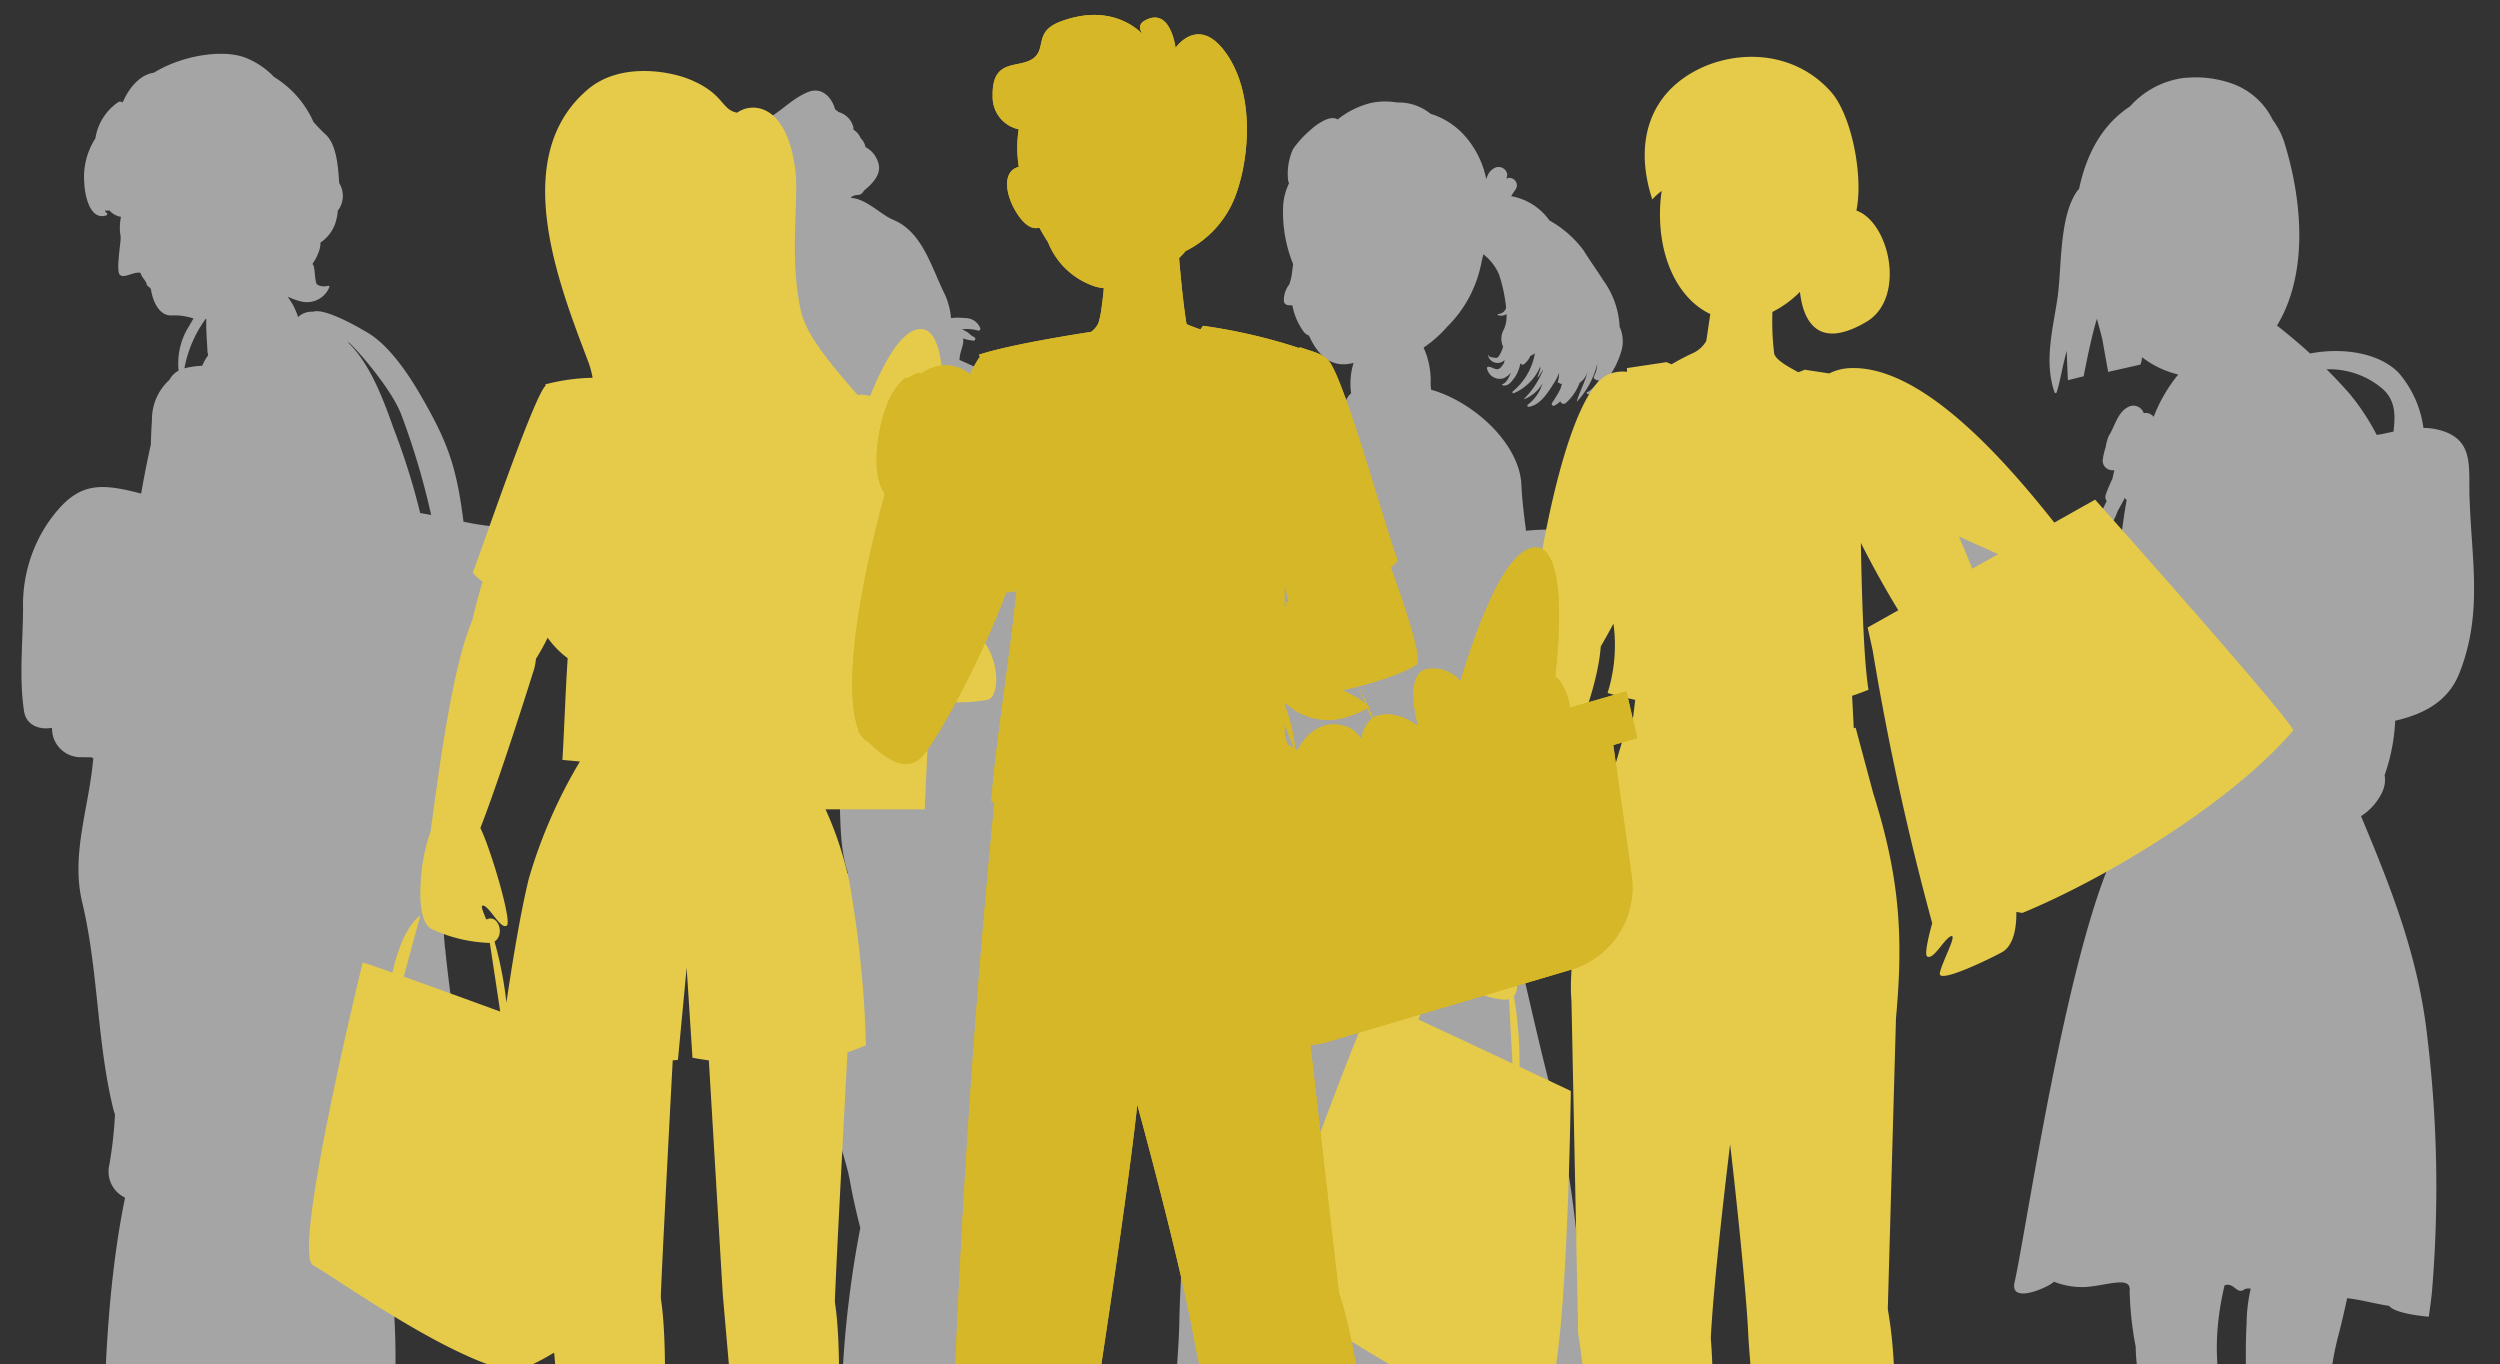 <svg xmlns="http://www.w3.org/2000/svg" xmlns:xlink="http://www.w3.org/1999/xlink" width="273" height="149" viewBox="0 0 273 149"><rect x="0" y="0" width="273" height="149" fill="#333333" stroke="none"/><defs><clipPath id="a"><rect width="273" height="149" transform="translate(829 5024)" fill="#fff" opacity="0.549"/></clipPath><clipPath id="b"><rect width="360" height="160" transform="translate(804 5013)" fill="#fff" stroke="#707070" stroke-width="1"/></clipPath><clipPath id="c"><rect width="337.638" height="209.022" fill="#fff"/></clipPath><clipPath id="d"><rect width="336" height="153" transform="translate(882 5012.583)" fill="#fff" stroke="#707070" stroke-width="1"/></clipPath><clipPath id="e"><rect width="95.255" height="204.113" fill="#d5b728"/></clipPath></defs><g transform="translate(-829 -5024)" clip-path="url(#a)"><rect width="321.369" height="209.476" transform="translate(805.315 5041.061)" fill="none"/><g transform="translate(-52)" opacity="0.557" clip-path="url(#b)"><g transform="translate(813.526 5025.466)"><g clip-path="url(#c)"><path d="M301.122,37.1V37.1a9.429,9.429,0,0,0-1.806-5.089c-.69-1.113-1.47-2.159-2.154-3.274a11.792,11.792,0,0,0-3.7-3.231,6.538,6.538,0,0,0-4.179-2.656c.144-.285.339-.5.507-.793a.746.746,0,0,0-.074-.89.78.78,0,0,0-.981-.229l0,0a.834.834,0,0,0,.093-.583.969.969,0,0,0-1.211-.653,1.61,1.61,0,0,0-.918.912,3.149,3.149,0,0,0-.144.373,10.071,10.071,0,0,0-2.109-4.453,8.234,8.234,0,0,0-3.983-2.685c-.018-.013-.031-.032-.05-.045a5.5,5.5,0,0,0-3.58-1.184,7.74,7.74,0,0,0-2.834.042,9.4,9.4,0,0,0-3.674,1.814c-.835-.569-2.4.613-2.968,1.149a10.91,10.91,0,0,0-1.9,2.081,6.574,6.574,0,0,0-.55,3.284,1.09,1.09,0,0,0,.115.447,6.583,6.583,0,0,0-.641,2.4,15.068,15.068,0,0,0,1.087,6.433c-.045.319-.088.638-.125.955a5.742,5.742,0,0,1-.3,1.267,2.758,2.758,0,0,0-.581,1.877.531.531,0,0,0,.51.387c.141.005.279.017.417.027a7.066,7.066,0,0,0,1.227,2.864,1.3,1.3,0,0,0,.59.432c.968,2.193,2.5,3.622,4.865,2.971a7.656,7.656,0,0,0-.271,3.326,2,2,0,0,0-.7,1.566c-.287.232-.575.479-.859.755-2.852,2.755-4.3,7.73-5.569,11.945a6.463,6.463,0,0,0-1.507,1.432,30.928,30.928,0,0,1-3.8,4.582,8.709,8.709,0,0,0-.782.818c-.014-.1-.02-.216-.041-.306-.2-.8-.493-1.59-.69-2.4-.5-2.074-1.635-3.114-2.75-4.626.553-.056,1.333-.961,1.47-2.339s-7.169-12.1-7.989-12.191-.981.254-1.974,1.306c-.251.267-1.261.965-1.23,1.811a5.787,5.787,0,0,0,1.236,2.75c.573.926,1.088,1.851,1.632,2.761a1.754,1.754,0,0,0,.221.98l.1.173a1.361,1.361,0,0,0,.15.191,5.933,5.933,0,0,0-.11,3.589c.248.8.473,1.386.676,2.241a4.447,4.447,0,0,0,1.39,2.383,1.945,1.945,0,0,0,.778.378c.237.894.546,1.785.876,2.679.081,3.163,1.938,6.419,2.126,9.548a3.959,3.959,0,0,0-.154.4c-.379,1.529,1.586,3.055,2.811,1.948,1.749-.479,3.047-1.968,4.426-3.221A46.163,46.163,0,0,0,261,81.946a3.224,3.224,0,0,0,2.276,2.99,8.535,8.535,0,0,0,1.643.375A19.756,19.756,0,0,0,261,93.7c-.018.111-.015.209-.023.314a18.814,18.814,0,0,0-1,3.8c-.545,4.089-2.024,8.478-2.778,12.6-.78,4.278-1.492,8.541-2.081,12.849a168.423,168.423,0,0,0-2.068,21.982c-.039,5.469-1.238,12.137.011,17.5a5.071,5.071,0,0,1-.135,2.174s8.864.153,12.211.015c.035,3.547.78,9.544.4,10.637s-4.706,1.7-5.734,1.641a7.009,7.009,0,0,0-3.831,1.057c-3.222,1.842-1.36,3.16,2.555,3.262.874.022,2.764.39,3.342.178-1.217.682-.661,1.959,1.1,2.074,1.138.075,1.779.639,3.711.426,2.584-.287,6.509-1.4,7.707-1.534,1.446-.158,2.454-.38,2.765-1.992a7.307,7.307,0,0,0,.116-.962,4.066,4.066,0,0,0-.506-2.366c-.407-1,.725-6.884,1.091-9.5.148-1.057.224-2.124.28-3.191a59.04,59.04,0,0,1,12.1.837,54.1,54.1,0,0,0,6.5-.218s.769-4.621.758-5.371c-.2-13.277-.441-26.272-3.8-39.2-2.669-10.269-4.474-20.319-7.72-30.29a2.973,2.973,0,0,0,3.226-2.958c-.033-2.154-.019-4.177.084-6.16,3.247.15,7.653-.326,8.248-3.073a29.19,29.19,0,0,0,.879-7.676c-.1-1.938-.558-3.563-.033-5.5a10.076,10.076,0,0,0,.354-4.036,1.768,1.768,0,0,0-2.618-1.5c-.374.189-.775-.128-1.184-.181a21.331,21.331,0,0,0-4.027.05c-.216-1.663-.428-3.333-.507-5.038-.2-4.47-5.2-9.051-9.858-10.366-.02-.227-.042-.453-.05-.674a8.716,8.716,0,0,0-.77-3.922,13.412,13.412,0,0,0,2.564-2.269,13.356,13.356,0,0,0,3.781-7.191c.072-.24.12-.487.181-.73a5.529,5.529,0,0,1,1.726,2.24,17.133,17.133,0,0,1,.759,3.6.911.911,0,0,1-.845.671.071.071,0,0,0-.018.14,1,1,0,0,0,.9-.13,3.291,3.291,0,0,1-.289,1.686A2.076,2.076,0,0,0,288.4,39.3c-.009.021-.015.042-.022.063-.081.221-.42,1.231-.785,1.15-.107-.022-.806-.081-.775-.261.009-.058-.078-.058-.071-.009a1.084,1.084,0,0,0,1.564.69,2.027,2.027,0,0,0,.257-.194c-.027.116-.052.23-.08.345a4.045,4.045,0,0,1-.291.4c-.492.586-.86.009-1.413-.009a.154.154,0,0,0-.145.191,1.429,1.429,0,0,0,1.841,1.059,2.289,2.289,0,0,0,.766-.6c-.185.479-.466,1.1-.925,1.257a.057.057,0,0,0,0,.109c.606.188.962-.361,1.317-.806a3.893,3.893,0,0,0,.647-1.61.26.26,0,0,0,.38.132,2.189,2.189,0,0,0,.7-.9,4.91,4.91,0,0,0,.5-.294,6.9,6.9,0,0,1-2.419,4.163c-.088.069.008.234.111.191a5.516,5.516,0,0,0,2.915-2.948.264.264,0,0,0,.011.208,7.859,7.859,0,0,1-.335.973c-.011.027.024.063.045.035a6.449,6.449,0,0,0,.54-.835l.03.008a9.034,9.034,0,0,1-2.07,3.16.029.029,0,0,0,.027.048,4.114,4.114,0,0,0,1.975-1.706,4.541,4.541,0,0,1-1.591,2.3c-.1.06-.068.254.065.239,1.314-.138,2.218-1.709,2.856-2.709a5.741,5.741,0,0,0,.488-.988,3.414,3.414,0,0,1-.154,1,.015.015,0,0,0,0,.028c.081.038.159.078.239.117a.165.165,0,0,0,.224.018,4.563,4.563,0,0,1-.187.626,14.768,14.768,0,0,1-.9,1.5.2.2,0,0,0,.273.273,2.9,2.9,0,0,0,.646-.464.369.369,0,0,0,.6.179,5.52,5.52,0,0,0,1.509-2.223.455.455,0,0,0,.1-.051,2.206,2.206,0,0,0,.8-1.329c-.239,1.212-.859,2.2-1.222,3.439a.014.014,0,0,0,.024.014,9.305,9.305,0,0,0,2.211-4.105,3.016,3.016,0,0,1-.34,1.32.256.256,0,0,0,.091.347.843.843,0,0,0,.444.135c-.434.578-1.035,1.287-1.321,1.26a.028.028,0,0,0-.027.036c.017.042.033.084.049.126s.083.11.146.084c1.824-.741,3.152-3.047,3.625-4.838a3.783,3.783,0,0,0-.227-2.539M271.652,176.757c-.353,1.064-.383.912-.725.938a3.663,3.663,0,0,0-.625-1.666c-.317-3.645-.447-7.412-.407-11.157.728-.015,1.459-.036,2.191-.057-.012,2.406-.1,4.811-.268,7.245-.121,1.771.188,3.634-.167,4.7" transform="translate(-56.784 -2.893)" fill="#fff"/><path d="M137.1,103.481c-.512-5.02-.172-10.148-.075-15.18.018-.978-.017-1.95-.071-2.918a3.027,3.027,0,0,0,1.737-.868c.345-.332.651-.658.945-.978,6.788-3.845,5.328-17.5,4.627-23.985a2.325,2.325,0,0,0-2.246-2.247,28.5,28.5,0,0,1-2.908-.477c-.773-6.12-1.752-8.763-4.762-13.941-1.766-3.038-3.717-5.5-5.651-6.663-1.895-1.142-4.939-2.716-6.02-2.322a2.2,2.2,0,0,0-1.425.407c-.075.057-.135.122-.205.18a7.511,7.511,0,0,0-.589-1.377c-.161-.282-.357-.571-.55-.859.1.048.206.1.318.146a6.892,6.892,0,0,0,1.042.35,2.644,2.644,0,0,0,3.049-1.231c.467-.909-.25-.039-1.165-.577-.345-.2-.213-2.256-.557-2.23a5.634,5.634,0,0,0,.808-1.664,2.115,2.115,0,0,0,.08-.691,4.157,4.157,0,0,0,1.789-2.732,4.4,4.4,0,0,0,.109-.754,2.651,2.651,0,0,0,.156-3.014c-.125-1.891-.3-4.287-1.537-5.359a17.363,17.363,0,0,1-1.277-1.326,10.973,10.973,0,0,0-4.308-4.911,8.653,8.653,0,0,0-3.184-2.123C112.7,5.2,108.261,5.956,105.3,7.8c-1.451.2-2.626,1.516-3.333,3.081-.037.057-.066.118-.1.176a.38.38,0,0,0-.467-.042,5.894,5.894,0,0,0-2.493,3.96A7.806,7.806,0,0,0,97.7,19.883c.06,1.283.6,4.077,2.4,3.5a.158.158,0,0,0,0-.3c-.055-.024-.1-.119-.134-.254a1.311,1.311,0,0,0,.487.019,2.1,2.1,0,0,0,1.254.693,5.572,5.572,0,0,0-.035,2.165c.025.7-.536,3.735-.085,4.168s1.584-.4,2.25-.219c.254.7.334.49.666,1.16-.043.292.444.394.49.706.162,1.123.841,2.888,2.3,2.786a6.382,6.382,0,0,1,2.331.331c-.247.423-.5.85-.739,1.261A7.583,7.583,0,0,0,108,40.335a2.366,2.366,0,0,0-1,1,5.841,5.841,0,0,0-1.914,4.432c-.06.875-.1,1.749-.118,2.624-.4,1.772-.742,3.565-1.064,5.366-4.736-1.227-7.1-1.305-10.278,3.348a16.05,16.05,0,0,0-2.612,9.261c-.028,3.688-.445,7.5.106,11.153.239,1.581,1.725,2.063,3.057,1.817a3.122,3.122,0,0,0,2.993,3.21l1.305.011c.068.036.142.069.213.1-.016.168-.042.335-.057.5-.487,5.034-2.384,10.115-1.165,15.21,1.8,7.538,1.589,15.345,3.444,22.774a3.538,3.538,0,0,0,.141.411,44.559,44.559,0,0,1-.616,5.495,3.153,3.153,0,0,0,1.715,3.595c-2.074,10.168-2.258,20.624-2.5,31.028-.118,4.96.477,9.727.4,14.668-.078,4.857,2.493,12.62-.521,17-.872,1.267-1.344,2.906-.26,3.761l3.57.6a40.92,40.92,0,0,1,5.288,1.167c-.454.114-2.9,1.123-3.346,1.279a21.139,21.139,0,0,1-5.223,1.962c-2.8.6-3.911.513-5.658,3.576-.756,1.323-.247,2.6,1.265,2.677,1.145.057,2.789.348,4.427.621,4.338.724,8.767.427,13.161.46,3.736.03,6.874.135,6.814-1.066a3.583,3.583,0,0,0,.309-1.35c.707-.057,1.416-.108,2.129-.139a.964.964,0,0,0,.956-.958q-.059-.82-.12-1.639c-.041-.57-.542-.973-.569-1.559-.009-.186-.011-.377-.017-.566.353.08.707.151,1.068.209,2.114.328,4.1-1.23,3.516-3.516-1.5-5.93.383-11.857,1.131-17.777.776-6.127,1.259-12.306,2.394-18.383a80.386,80.386,0,0,0,.981-21.906c.436-1.382.862-2.766,1.266-4.157.15-.518.315-1.133.463-1.764.535-.055,1.061-.111,1.6-.2a2.87,2.87,0,0,0,2.021-1.272,23.444,23.444,0,0,0,4.814-.337c2.09-.386,2.933-3.076,1.941-4.769-4.05-6.917-5.549-17.056-6.341-24.811M110.572,39.805a9.182,9.182,0,0,0-1.94.274,13.268,13.268,0,0,1,2.33-5.409c.019,0,.037.009.057.012a.464.464,0,0,0,0,.047.362.362,0,0,1,0,.041l0,0c-.025,1.244.087,2.484.129,3.388a2.031,2.031,0,0,0,.082.493,5.255,5.255,0,0,0-.654,1.153m25.008,16.3c-.4-.076-.8-.158-1.205-.215a74.366,74.366,0,0,0-2.9-9.23c-1.031-2.905-2.482-6.974-4.944-9.374-.34-.644,4.422,4.438,5.742,7.755a80.748,80.748,0,0,1,3.3,11.064" transform="translate(-21.02 -1.326)" fill="#fff"/><path d="M421.32,55.019c-.108-3.545.544-6.507-3.495-7.478a7.409,7.409,0,0,0-1.537-.177,11.586,11.586,0,0,0-2.716-6.028c-2.21-2.234-6.2-2.762-9.657-2.1-1.145-1.036-2.331-2.035-3.615-3.049,3.432-5.684,2.765-13.546.859-19.8a8.407,8.407,0,0,0-1.327-2.657,7.855,7.855,0,0,0-4.545-4,11.859,11.859,0,0,0-4.879-.6,3.927,3.927,0,0,0-.627.07c-.018,0-.038,0-.059.009l-.034.007a9.528,9.528,0,0,0-5.447,3.044c-3.18,2.081-4.8,5.425-5.555,8.992-.063.073-.132.138-.192.221-1.991,2.783-1.7,8.336-2.148,11.566-.469,3.333-1.533,7.025-.34,10.442a.119.119,0,0,0,.227,0c.36-1.028.759-3.5,1.123-4.53-.021.675.107,3.207.107,3.207l1.721-.43s.818-4.35,1.451-6.282c.191.742.4,1.48.588,2.251.173.987.637,3.553.637,3.553l3.519-.8a2.119,2.119,0,0,0,.169-.808,10.583,10.583,0,0,0,3.963,1.893,16.755,16.755,0,0,0-2.683,4.624,1.1,1.1,0,0,0-1.084-.406,1.2,1.2,0,0,0-1.808-.611c-1.074.6-1.381,2.137-2.014,3.1a5.2,5.2,0,0,0-.333,1.214,7.6,7.6,0,0,0-.332,1.483,1.043,1.043,0,0,0,.766,1.005,1.511,1.511,0,0,0,.513.047c-.076.305-.142.613-.212.915-.251.549-.5,1.1-.7,1.673a.8.8,0,0,0,.077.778c-.116.224-.225.447-.329.666-.358.762-1.061,2-.326,2.742a.4.4,0,0,0,.565,0,8.069,8.069,0,0,0,1.254-2.234c.256-.51.562-1.008.811-1.526a1.13,1.13,0,0,0,.2.241,67.8,67.8,0,0,0-.958,8.593c-.045,0-.088,0-.134,0a1.531,1.531,0,0,0-.743-.527,1.876,1.876,0,0,0-1.893.038,9.619,9.619,0,0,0-3.67,3.03,2.875,2.875,0,0,1-.4.159c-.036.012-.058.036-.095.048,0-.016-.008-.035-.012-.048-.437-1.37-5.469-10.53-6.382-11.284s-4.979.92-5.729,1.773,2.763,7.006,3.5,8.664a19.9,19.9,0,0,0,1.119,2.046c-.047.1-.095.2-.139.3-.251.561-.273,1.214-.517,1.759-.429.97-.88,1.7-.263,2.758a8.055,8.055,0,0,0,3.211,2.722c.072.06.148.118.222.177a.973.973,0,0,0,.11.131,5.344,5.344,0,0,0,.781.5,4.355,4.355,0,0,0,4.318.315,1.906,1.906,0,0,0,1-1.606,6.73,6.73,0,0,0,.767-.315c0,.03,0,.058,0,.088.008.168.025.335.051.5a2.671,2.671,0,0,0,3.951,2.267c.134-.063.267-.123.4-.188a27.847,27.847,0,0,0,1.066,7.048,2.182,2.182,0,0,0,1.677,1.543,2.872,2.872,0,0,0-.862,1.5c-.939.677-.911,2.616.478,2.9.045.009.091.015.134.024-6.387,6.04-11.821,44.4-13.224,50.486-.606,2.627,4.161.315,4.276-.052a8.515,8.515,0,0,0,3.207.593c2.034-.033,4.877-1.165,5.07.05a.963.963,0,0,0,.033.1,2.744,2.744,0,0,0-.019.354,36.537,36.537,0,0,0,.659,6.017,20.116,20.116,0,0,0,.644,4.739c-.345,10.636-2.3,32.445-2.183,32.739a12.146,12.146,0,0,1-.966,1.753c-.042.065-.337-.066-.387.131a2.3,2.3,0,0,0-.4.141c-.334.177-.634.392-.952.588a2.763,2.763,0,0,0-.405.164,8.513,8.513,0,0,1-3.579,1.335,2.089,2.089,0,0,0-1.378.692c-1.9.4-2.639.191-3.62,2.3-1.422,3.064,2,4.322,4.794,4.016,1.286-.143,3.745-1.233,6.357-1.792,1.422-.3,4.065-.745,4.828-1.018,1.639-.767,1.184-4.027,1.145-4.064.67-1.034-.636-2.032-.244-3.2a2.938,2.938,0,0,0,.639-1.96c0-.078,0-.157,0-.233.477-1.884.852-3.81,1.448-5.605a98.873,98.873,0,0,0,3.7-14.282c.736-4.418,1.1-8.674-.556-12.321.214-2.024-.153-2.482.023-5.637a30.809,30.809,0,0,1,.8-5.2c1.065-.374,1.293,1.074,2.176.437a1.021,1.021,0,0,1,.677-.068,17.72,17.72,0,0,0-.452,3.857c-.153,2.479-.03,4.944-.1,7.494a30.29,30.29,0,0,0,.775,4.6c.544,1.564-.2,10.718-1.377,17.281-.626,3.482-1.105,7.108-1.46,10.72a45.526,45.526,0,0,0-1.6,5.016.863.863,0,0,0-.436.441c-.464,1-3.227,1.8-4.1,2.483-1.679,1.314-3.782,1.359-5.486,2.636-.679.51-2.488,3.041-1.574,4.167.933,1.15,4.632.978,5.225.852,2.18-.467,6.173-.689,6.913-1.21,1.963-.551,4.367-1.3,5.5-2.6,1.048-1.208.776-5.191.779-5.3.009-1.526.061-3.049.142-4.569,3.085-7.452,5.454-15.735,5.913-22.242.092-1.307.811-7.91-.171-10.834a34.356,34.356,0,0,1,1.013-7.429c.506-1.885,1.028-4.327,1.028-4.327,1.776.21,2.657.543,4.585.837.666.905,4.326,1.184,4.326,1.184s.246-1.669.347-2.717a136.711,136.711,0,0,0-.533-28.052c-.988-8.684-3.953-16.092-7.212-23.894a6.313,6.313,0,0,0,2.3-2.594,3.14,3.14,0,0,0,.276-1.895.108.108,0,0,1,.011-.021,20.666,20.666,0,0,0,1.145-5.907c3.068-.715,5.771-2.055,7.01-5.2,2.587-6.557,1.32-12.351,1.113-19.1m-8.308-7.272c-.237.051-.479.1-.709.153-.369.087-.748.149-1.131.2a24.749,24.749,0,0,0-2.912-4.432c-.845-.978-1.695-1.866-2.555-2.722a8.94,8.94,0,0,1,6.122,2.137c1.463,1.315,1.372,2.984,1.184,4.665" transform="translate(-84.174 -2.103)" fill="#fff"/><path d="M240.23,66.191c.647-.723,1.294-1.447,1.958-2.157a2.369,2.369,0,0,0,.37-2.871,43.466,43.466,0,0,0-7.248-8.278c-3.053-2.549-6.651-4.227-9.757-6.749a2.326,2.326,0,0,0-1.742-.99,26.232,26.232,0,0,1-4.835-1.726,35.7,35.7,0,0,1-3.091-1.915s-2.517-1.128-2.521-1.131c-.013-.9.533-1.626.383-2.354a4.567,4.567,0,0,0,1.139.247c.244,0,.261-.325.053-.4-.324-.121-.531-.42-.827-.592-.126-.073-.3-.164-.483-.249a4.547,4.547,0,0,1,1.749.141.207.207,0,0,0,.253-.253,1.759,1.759,0,0,0-1.713-1.114,6.192,6.192,0,0,0-1.486.008,7.956,7.956,0,0,0-.646-2.531c-1.51-3.021-2.462-6.892-5.683-8.215-1.33-.545-2.964-2.33-4.645-2.384.6-.6,1.028.019,1.46-.791,1.068-.862,2-1.913,1.537-3.14a2.79,2.79,0,0,0-1.373-1.623c-.005-.032,0-.061-.008-.091a1.906,1.906,0,0,0-.516-.886,1.918,1.918,0,0,0-.779-.919c-.009-.095.007-.181-.01-.277a2.314,2.314,0,0,0-1.633-1.655,1.844,1.844,0,0,0-.361-.278c-.35-1.324-1.47-2.529-3-1.883-1.641.693-2.68,1.873-4.154,2.768a2.359,2.359,0,0,0-1.153,2.719,2.73,2.73,0,0,0,.7,3.788,2.281,2.281,0,0,0,1,1.256c.033.137-.159.2.144.4-1.392.037-3.6,1.1-3.489,1.4a3.644,3.644,0,0,0-3.529,2.069c-3.064,1.655-4.1,4.914-4.422,8.476-.055.049-.1.1-.149.151-2.135,1.126-3.992,2.672-4.078,5.449-.043,1.328.241,6.174,2.629,5.261a.243.243,0,0,0,.057-.438c-1.716-1.317-1.664-3.98-1.114-5.89a4.384,4.384,0,0,1,.856-1.577,5.6,5.6,0,0,0-.1,1.855.535.535,0,0,0-.159.288,7.966,7.966,0,0,0,2.109,6.62,4.224,4.224,0,0,0,2.915,1.221,2.585,2.585,0,0,0,1.27-.216,2.042,2.042,0,0,0,.381-.248c.061-.062.075-.1.066-.118a.514.514,0,0,0,.5-.51,2.41,2.41,0,0,1,.018-.443,6.377,6.377,0,0,0,2.269.807c2.341,0,3.923,5.355,4.837,5.446s1.423-2.111,1.589-2.054c1.134.664,2.589.583,3.445.922.741.3,3.083,1.495,3.911,1.314s3.166-2.572,3.467-3.011c.171.193,1.193,2.057,1.931,3.459-1.519,1.208-2.934,3.924-4.634,4.98-2.6,1.608-6.965,7.561-6.9,8.628a10.251,10.251,0,0,0,.36,2.088,11.112,11.112,0,0,0-.254,3.662,25.577,25.577,0,0,0,1.334,5.251,26.523,26.523,0,0,0,.644,4.081c-3.4,4.771-5.662,11.272-7.538,16.979a35.779,35.779,0,0,0-4.366,7.349c-.053.058-.1.118-.158.178a3.416,3.416,0,0,0-.9,2.4c-.529,1.427-.991,2.875-1.373,4.336a2.731,2.731,0,0,0,.71,2.681c2.159,1.852,3.885,1.011,6.574,1.785a41.758,41.758,0,0,1,6.579,2.722c.874,4.177,2.442,8.613,2.755,10.412.311,1.773.717,3.552,1.17,5.334a115.471,115.471,0,0,0-1.9,15.177c-.131,2.639-1.244,10.208-1.244,10.208a40.007,40.007,0,0,0,4.12,1.192,66.078,66.078,0,0,0,.268,7.387c.024,1.066.006,2.127-.03,3.184-1.141,7.256-2.609,14.517-3.744,21.76-1.368-.609-2.5-.906-3.84-1.456-1.057-.434-3.41-1.515-3.459-1.549-.849-1.055-1.353-.572-2.5-1.37-1.534-1.066-3.709-.145-3.79-.137l0,.008c-.918-.045-1.339,1.983-.661,2.542.571,1.539,4.26,5.037,5.373,5.927,1,.8,4.978.756,6.318,1.639.959.341-.351,1.263-.058,1.63a16.279,16.279,0,0,0,1.315,1.254c-.606.354-.929.53-1.513.922-.394-.036-.783-.05-1.184-.095-3.437-.386-3.387,4.964,0,5.362a64.416,64.416,0,0,0,11.132.679c.537-.027,3.694-1.177,5.276-1.234.709-.025.18.954.55.994.8.092,5.177.521,5.383-.446.106-.5.44-3.177.486-3.685a1.8,1.8,0,0,0-.013-.268c.819-1.413-.251-3.1-.332-4.766.055-.051.11-.092.163-.151,1.28-1.381,5.917-27.618,4.251-35.148,1.311.032,3.689-.156,3.689-.156s-.006-27.243,2.008-39.344c.858-5.14,2.244-10.6,2.723-15.672a8.846,8.846,0,0,0-1.782-6.215c.919.8,1.029-.937,1.978-.287,3.307,2.26,2.191-1.46,2.191-1.46a15.029,15.029,0,0,0-1.133-4.335,84.62,84.62,0,0,1,5.649-6.777,41.32,41.32,0,0,0,8.117-10.6c1.947-3.952-2.342-10.1-6.09-13.686M186.1,45.4a2.822,2.822,0,0,1-.957.336,3.135,3.135,0,0,1-2.524-1.257,4.45,4.45,0,0,1-1.024-2.012c.708.762,1.493,1.13,2.029.839a20.2,20.2,0,0,0,2.616,1.663,3.005,3.005,0,0,0-.141.43m9.574,50.356c.886-3.894,2.981-7.924,4.05-11.746.065.309.137.62.194.932.692,3.808.022,7.779,1.267,11.5a18.2,18.2,0,0,0-5.512-.685m16.668,102.988c.08,2.234-5.825,1.507-7.861,2.234a25.646,25.646,0,0,0,1.279-4.715c.526-.206,3.245-8.291,3.559-8.884,1.32-2.487,1.738-5.823,2.766-8.272-.072,1.087.337,19.231.257,19.638M231.315,86.86c-.009-1.364.788-9.366.729-10.83a55.8,55.8,0,0,0,3.834,4.927c-.555.68-3.956,5.279-4.562,5.9" transform="translate(-41.106 -2.534)" fill="#fff"/></g></g></g><g transform="translate(-93 7.417)" clip-path="url(#d)"><path d="M293.993,48.612l-4.446,2.5C283.418,43.35,274.7,33.889,267.2,34.247a5.545,5.545,0,0,0-2.232.578l-2.662-.406s-.266.113-.714.272c-1.027-.556-2.52-1.349-2.638-2.07a28.611,28.611,0,0,1-.188-4.516,11.466,11.466,0,0,0,3.007-2.189c.3,2.737,1.662,6.591,7.275,3.26,4.3-2.55,2.568-10.8-1.112-12.142.777-3.745-.507-10.4-2.777-12.96-5.343-6.031-14.762-4.286-18.451.8-3.181,4.385-1.471,9.652-1.06,10.954a6.385,6.385,0,0,1,1.027-.931c-.069.446-.122.9-.151,1.357-.361,5.638,1.828,10.366,5.458,12.084l-.437,2.938a3.238,3.238,0,0,1-1.4,1.3,26.23,26.23,0,0,0-2.39,1.248c-.349-.141-.558-.233-.558-.233l-4.314.648s0,.154,0,.409a4.067,4.067,0,0,0-2.12.316c-4.648,2.361-7.775,21.652-8.195,26.549a10.176,10.176,0,0,0-2.391,5.205s-3.7,15.261-4.511,21.25h0a18.926,18.926,0,0,0-2.83,5.937c-.664,2.973-.941,6.181.361,7.087,1.259.877,5.538,2.526,6.805,2.165l.378,7.022c-3.274-1.538-7.2-3.379-10.266-4.8l2.165-5.893a12.189,12.189,0,0,0-3.132,5.446c-2.184-1.008-3.771-1.724-4.067-1.82,0,0-12.932,31.556-10.441,32.53,1.828.714,15.439,9.923,22.259,12.582a.762.762,0,0,0,.212.05,1.274,1.274,0,0,0,.477-.058,2.917,2.917,0,0,0,.531-.224c.737-.387,1.569-1.084,2.287-1.552a3.9,3.9,0,0,1,.748-.4c1.573-.572,2.294.473,2.669.581,2.491.716,2.931-33.442,2.931-33.442s-2.4-1.135-5.606-2.643a42.456,42.456,0,0,0-.617-7.724c.673-.77.329-2.273-.581-2.353-.065-.192-.107-.293-.107-.293l.016.295a1.042,1.042,0,0,0-.381.072c-.351-1.175-.538-1.791-.1-1.561.724.384,1.613,2.843,2.34,2.47.611-.314-.7-7.32-1.616-10.385a3.766,3.766,0,0,0,.477-.819c3.14-7.388,8.944-18.677,9.44-25.595.447-.77.914-1.6,1.388-2.494a17.322,17.322,0,0,1-.642,7.567s1.056.339,3.019.754c-.114.967-.229,1.9-.335,2.753-.284-.071-.456-.117-.493-.125,0,0-6.926,21.6-6.133,30.261l.729,36.273c2.028,13,.935,22.939,2.423,41.991,0,0,.463-.009,1.181-.031v1.491h-.281l-2.221,6.1s-8.844-3.369-13.189.357c-2.89,2.479-.224,7.183-.224,7.183s9.137,1.349,25.046-.126c.812-.075-1.415-13.515-1.415-13.515h-.41l.05-2c.538-.1.86-.213.834-.345-.139-.7,3.981-23.578,2.692-40.57.243-5.208,1.451-15.811,2.109-21.16.606,5.124,1.761,16.058,1.966,20.469.39,8.371,4.474,41.133,4.335,41.831-.018.094.143.179.428.256l-.042,1.328c-.17.022-.293.062-.325.142-.194.484-1.122,5.17-1.745,8.366a10.477,10.477,0,0,0-2,5.826s2.841,2.311,8.211,2.313c5.535,0,7.914-1.9,7.914-1.9s.557-3.988-1.649-6.68c-.739-3.319-2.088-8.4-2.85-8.318l-.016,0,0-.487c.869.028,1.448.039,1.448.039,1.489-19.052,3.43-34.624,1.542-45.186l.895-31.768c.793-8.662.485-15.161-2.47-24.513l-1.935-7.211c-.07.013-.138.024-.208.036-.042-.915-.106-2.15-.179-3.522.59-.2,1.186-.416,1.793-.658-.538-3.244-.751-10.977-.834-16.035,1.3,2.563,2.719,5.112,4.087,7.351l-3.347,1.882.548,2.5a301.205,301.205,0,0,0,6.5,29.788c-.521,1.9-.821,3.453-.557,3.628.683.451,1.837-1.9,2.6-2.2s-1,2.849-1.211,4.036,5.364-1.518,6.759-2.276c1.125-.611,1.624-2.232,1.6-4.419.317.058.555.1.658.111,9.145-3.759,22.93-12.109,29.6-19.958-1.82-2.959-21.657-25.167-21.657-25.167m-10.585,5.949-2.829,1.59c-.438-1.1-.931-2.286-1.46-3.516Z" transform="translate(856.783 5022.538)" fill="#e6cb4a"/><path d="M184.206,63.746a61.882,61.882,0,0,0-3.891-7.375,17.42,17.42,0,0,0-.5-3.683.935.935,0,0,0,.327-.71c-.164-.228-.372-.539-.616-.916l.124-2.764-.628-.01c1.674-9.921,1.637-18.823-1.665-18.212-1.766.327-3.549,3.212-5.211,7.309a2.63,2.63,0,0,0-1.356-.117c-2.891-3.325-5.578-6.493-6.179-9.125-1.323-5.8-.233-12.153-.617-15.353-.862-7.2-4.578-7.624-6.366-6.362-1.765-.324-1.41-2.133-5.291-3.678-2.132-.85-7.5-1.867-11.038,1.157-8.677,7.407-3.084,21.365.058,29.674a9.849,9.849,0,0,1,.49,1.794,21.776,21.776,0,0,0-5.181.725l.068.123a.95.95,0,0,0-.156.164c-1.587,2.253-6.741,17.49-7.818,20.262a5.7,5.7,0,0,0,1.067.991c-.464,1.58-.847,3.035-1.13,4.251-2.173,5.158-3.512,15.553-4.547,23.039a19.9,19.9,0,0,0-.918,3.836c-.362,2.922-.332,6.035,1.006,6.786a16.132,16.132,0,0,0,6.388,1.537l1.132,7.495c-3.426-1.252-7.485-2.728-10.531-3.816l1.808-6.684c-1.512,1.165-2.457,3.64-3.047,6.244-1.746-.618-2.976-1.039-3.245-1.1,0,0-7.8,31.755-5.411,33.066,2.318,1.269,13.442,9.292,20.629,11.325,1.875.53,4.242-.957,5.686-1.788l3.406,39.007c-.362,0-.61.028-.66.15-.181.456-1.055,4.858-1.639,7.861a9.844,9.844,0,0,0-1.881,5.476s2.669,2.171,7.715,2.172c5.2,0,7.437-1.786,7.437-1.786s.524-3.748-1.55-6.278c-.693-3.118-1.961-7.9-2.679-7.815-.1.011-.261.038-.444.07,1.165-11.423,3.353-35.7,1.944-44.819,0-1.249.751-15.607,1.3-25.957.191-.018.376-.032.569-.052l.952-10.069.635,9.835s.668.136,1.788.287l1.522,25.571,4,45.8c-.36-.006-.609.028-.658.15-.182.456-1.055,4.857-1.64,7.861a9.858,9.858,0,0,0-1.881,5.475s2.669,2.171,7.715,2.172c5.2,0,7.437-1.786,7.437-1.786s.524-3.748-1.548-6.277c-.7-3.119-1.963-7.9-2.68-7.816-.1.011-.261.038-.444.071,1.165-11.423,3.353-35.7,1.943-44.82,0-1.3.819-16.884,1.373-27.286a19.292,19.292,0,0,0,2.018-.771,119.746,119.746,0,0,0-1.83-17.907,37.933,37.933,0,0,0-2.583-7.851h10.83l.541-12.005a16.84,16.84,0,0,0,6.351.039c1.347-.388,1.309-4.562-.8-6.784m-54.212,29.29c.731.3,1.815,2.586,2.48,2.16.623-.4-1.817-8.561-2.884-10.658,2.287-5.841,5.9-17.459,5.9-17.459a8.073,8.073,0,0,0,.172-1.021l.007-.01v0a24.686,24.686,0,0,0,1.271-2.29,9.7,9.7,0,0,0,2.185,2.232c-.269,4.175-.393,8.286-.574,11.107q.95.094,1.911.175a54.827,54.827,0,0,0-5.584,12.807c-.959,3.892-1.913,9.924-2.443,13.525a40.459,40.459,0,0,0-1.3-6.67c1.176-.754.407-3.066-.9-2.4-.447-1.1-.684-1.674-.245-1.492" transform="translate(844.865 5022.462)" fill="#e6cb4a"/><g transform="translate(1005.826 5017.964)"><g clip-path="url(#e)"><path d="M92.342,79.981l2.614-.771L93.78,74.119l-6.167,1.765c-.16-1.3-.843-2.912-1.574-3.338a.325.325,0,0,0-.04-.015c.931-8.2.427-14.635-2.471-14.1-2.742.508-5.524,6.85-7.87,14.549a4.018,4.018,0,0,0-3.3-1.342c-3.11.058-1.315,6.287-1.315,6.287s-2.293-1.867-4.532-1.121a1.9,1.9,0,0,0-.41.2q-.253-.586-.5-1.136c.064-.039.1-.066.1-.066-.07-.059-.141-.11-.21-.168-.316-.694-.626-1.349-.928-1.959l.749,1.817c-.268-.211-.536-.41-.8-.58a9.164,9.164,0,0,0-1.8-.907q.914-.2,1.772-.419l.078.089c-.017-.033-.032-.064-.049-.1,3.574-.926,6.279-2.11,6.428-2.515.413-1.126-1.782-7.409-2.922-10.525.436-.249.71-.519.744-.813-1.282-3.3-5.532-18.938-7.42-21.619-.612-.87-2.02-1.132-3.2-1.564-.034.026-.068.058-.1.085a60.759,60.759,0,0,0-10.5-2.428c-.1.126-.189.264-.281.4-.518-.18-1.028-.37-1.515-.572-.336-1.928-.645-5.181-.821-7.22q.407-.407.783-.852c-.007.019-.013.039-.02.058a11.123,11.123,0,0,0,5.338-5.859c1.639-4.238,2.256-11.7-1.283-16.143-2.867-3.592-5.2-.163-5.2-.163S44-.729,41.165.876c-.76.43-.509,1.065-.2,1.491-1-1.011-3.934-3.248-8.916-1.421-3.06,1.121-1.526,2.991-3.095,4.085s-4.467-.086-4.382,4.03a3.6,3.6,0,0,0,2.842,3.675,13.537,13.537,0,0,0,.011,4.105c-1.824.46-1.469,2.974-.338,4.851,1.1,1.831,2.023,1.961,2.583,1.78.3.545.605,1.077.94,1.575a8.3,8.3,0,0,0,5.244,4.886,7.294,7.294,0,0,0,.861.16c-.076.791-.165,1.581-.266,2.256a9.455,9.455,0,0,1-.319,1.512,2.314,2.314,0,0,1-.821,1c-.057.009-8.781,1.319-12.244,2.5.043.08.085.158.129.237a1.2,1.2,0,0,0-.129.137A14.286,14.286,0,0,0,22.09,39.5a4.153,4.153,0,0,0-5.339-.027c-.078-.549-1.552.656-1.7.4A6.912,6.912,0,0,0,13,42.926c-.841,2.012-1.889,7.263-.207,9.617l0,.009c-2.5,9.275-4.729,20.8-2.872,25.794a.585.585,0,0,0,.119.341,2.5,2.5,0,0,0,1,.98c1.586,1.543,4.076,3.623,5.965,1.408,1.577-1.848,6.311-10.38,9.026-17.74.664-.079,1.076-.154,1.076-.154l.125-.455c-.787,7.747-2.443,17.877-2.8,23.414.111.029.225.053.337.081-3.422,34.971-4.718,65.74-5.4,97.768.21.046.425.07.635.111l-.375,2.446-.224-.017-2.272,3.914s-10.272-3.914-15.318.415c-3.357,2.879-.261,8.342-.261,8.342s10.613,1.567,29.09-.147c.943-.087-1.682-11.82-1.682-11.82l-.129-.01.516-2.544c.322-.018.64-.02.966-.046,2.465-12.459,8.717-52.75,10.046-65.383,0,0,4.533,16.452,6.153,25.3s10.685,43.126,10.638,43.889c-.009.157.415.231,1.088.252l.22,2.126c-.025.022-.064.043-.076.066-.152.29-.556,1.631-1,3.182C53.428,197,53.473,203,53.473,203a42.88,42.88,0,0,0,8.695.846,65.432,65.432,0,0,0,8.695-.4,13.882,13.882,0,0,0-1.075-6.8c-.6-2.72-1.461-5.935-2.075-6.264a2.052,2.052,0,0,0-.516-.149l-.3-2.159.347-.039c-1.16-20.489-1.337-37.339-4.868-48.307l-3.108-27a8.242,8.242,0,0,0,1.814-.312l26.894-7.982a9.389,9.389,0,0,0,6.406-9.969Zm-35.6-.069-.3-1.145V77.648l1.042,2.7a5.9,5.9,0,0,0-.741-.44m8.754-3.985.483,1.169a3.232,3.232,0,0,0-1.113,2.29,4.177,4.177,0,0,0-.986-1.058,2.555,2.555,0,0,0-.724-.382c-3.64-1.154-5.281,2.6-5.3,2.648h-.008c-.085-.066-.169-.108-.253-.169a17.861,17.861,0,0,0-1.151-4.842v-.3a6.777,6.777,0,0,0,7.375,1.425,9.583,9.583,0,0,0,1.68-.782M56.9,64.416a1.293,1.293,0,0,0-.462-.023l.315.36-.315.075V62.754l.084-.008Z" transform="translate(0.001 0.001)" fill="#d5b728"/><path d="M92.342,79.981l2.614-.771L93.78,74.119l-6.167,1.765c-.16-1.3-.843-2.912-1.574-3.338a.325.325,0,0,0-.04-.015c.931-8.2.427-14.635-2.471-14.1-2.742.508-5.524,6.85-7.87,14.549a4.018,4.018,0,0,0-3.3-1.342c-3.11.058-1.315,6.287-1.315,6.287s-2.293-1.867-4.532-1.121a1.9,1.9,0,0,0-.41.2q-.253-.586-.5-1.136c.064-.039.1-.066.1-.066-.07-.059-.141-.11-.21-.168-.316-.694-.626-1.349-.928-1.959l.749,1.817c-.268-.211-.536-.41-.8-.58a9.164,9.164,0,0,0-1.8-.907q.914-.2,1.772-.419l.078.089c-.017-.033-.032-.064-.049-.1,3.574-.926,6.279-2.11,6.428-2.515.413-1.126-1.782-7.409-2.922-10.525.436-.249.71-.519.744-.813-1.282-3.3-5.532-18.938-7.42-21.619-.612-.87-2.02-1.132-3.2-1.564-.034.026-.068.058-.1.085a60.759,60.759,0,0,0-10.5-2.428c-.1.126-.189.264-.281.4-.518-.18-1.028-.37-1.515-.572-.336-1.928-.645-5.181-.821-7.22q.407-.407.783-.852c-.007.019-.013.039-.02.058a11.123,11.123,0,0,0,5.338-5.859c1.639-4.238,2.256-11.7-1.283-16.143-2.867-3.592-5.2-.163-5.2-.163S44-.729,41.165.876c-.76.43-.509,1.065-.2,1.491-1-1.011-3.934-3.248-8.916-1.421-3.06,1.121-1.526,2.991-3.095,4.085s-4.467-.086-4.382,4.03a3.6,3.6,0,0,0,2.842,3.675,13.537,13.537,0,0,0,.011,4.105c-1.824.46-1.469,2.974-.338,4.851,1.1,1.831,2.023,1.961,2.583,1.78.3.545.605,1.077.94,1.575a8.3,8.3,0,0,0,5.244,4.886,7.294,7.294,0,0,0,.861.16c-.076.791-.165,1.581-.266,2.256a9.455,9.455,0,0,1-.319,1.512,2.314,2.314,0,0,1-.821,1c-.057.009-8.781,1.319-12.244,2.5.043.08.085.158.129.237a1.2,1.2,0,0,0-.129.137A14.286,14.286,0,0,0,22.09,39.5a4.153,4.153,0,0,0-5.339-.027c-.078-.549-1.552.656-1.7.4A6.912,6.912,0,0,0,13,42.926c-.841,2.012-1.889,7.263-.207,9.617l0,.009c-2.5,9.275-4.729,20.8-2.872,25.794a.585.585,0,0,0,.119.341,2.5,2.5,0,0,0,1,.98c1.586,1.543,4.076,3.623,5.965,1.408,1.577-1.848,6.311-10.38,9.026-17.74.664-.079,1.076-.154,1.076-.154l.125-.455c-.787,7.747-2.443,17.877-2.8,23.414.111.029.225.053.337.081-3.422,34.971-4.718,65.74-5.4,97.768.21.046.425.07.635.111l-.375,2.446-.224-.017-2.272,3.914s-10.272-3.914-15.318.415c-3.357,2.879-.261,8.342-.261,8.342s10.613,1.567,29.09-.147c.943-.087-1.682-11.82-1.682-11.82l-.129-.01.516-2.544c.322-.018.64-.02.966-.046,2.465-12.459,8.717-52.75,10.046-65.383,0,0,4.533,16.452,6.153,25.3s10.685,43.126,10.638,43.889c-.009.157.415.231,1.088.252l.22,2.126c-.025.022-.064.043-.076.066-.152.29-.556,1.631-1,3.182C53.428,197,53.473,203,53.473,203a42.88,42.88,0,0,0,8.695.846,65.432,65.432,0,0,0,8.695-.4,13.882,13.882,0,0,0-1.075-6.8c-.6-2.72-1.461-5.935-2.075-6.264a2.052,2.052,0,0,0-.516-.149l-.3-2.159.347-.039c-1.16-20.489-1.337-37.339-4.868-48.307l-3.108-27a8.242,8.242,0,0,0,1.814-.312l26.894-7.982a9.389,9.389,0,0,0,6.406-9.969Zm-35.6-.069-.3-1.145V77.648l1.042,2.7A5.9,5.9,0,0,0,56.739,79.912Zm8.754-3.985.483,1.169a3.232,3.232,0,0,0-1.113,2.29,4.177,4.177,0,0,0-.986-1.058,2.555,2.555,0,0,0-.724-.382c-3.64-1.154-5.281,2.6-5.3,2.648h-.008c-.085-.066-.169-.108-.253-.169a17.861,17.861,0,0,0-1.151-4.842v-.3a6.777,6.777,0,0,0,7.375,1.425A9.583,9.583,0,0,0,65.493,75.927ZM56.9,64.416a1.293,1.293,0,0,0-.462-.023l.315.36-.315.075V62.754l.084-.008Z" transform="translate(0.001 0.001)" fill="#d5b728"/></g></g></g></g></svg>